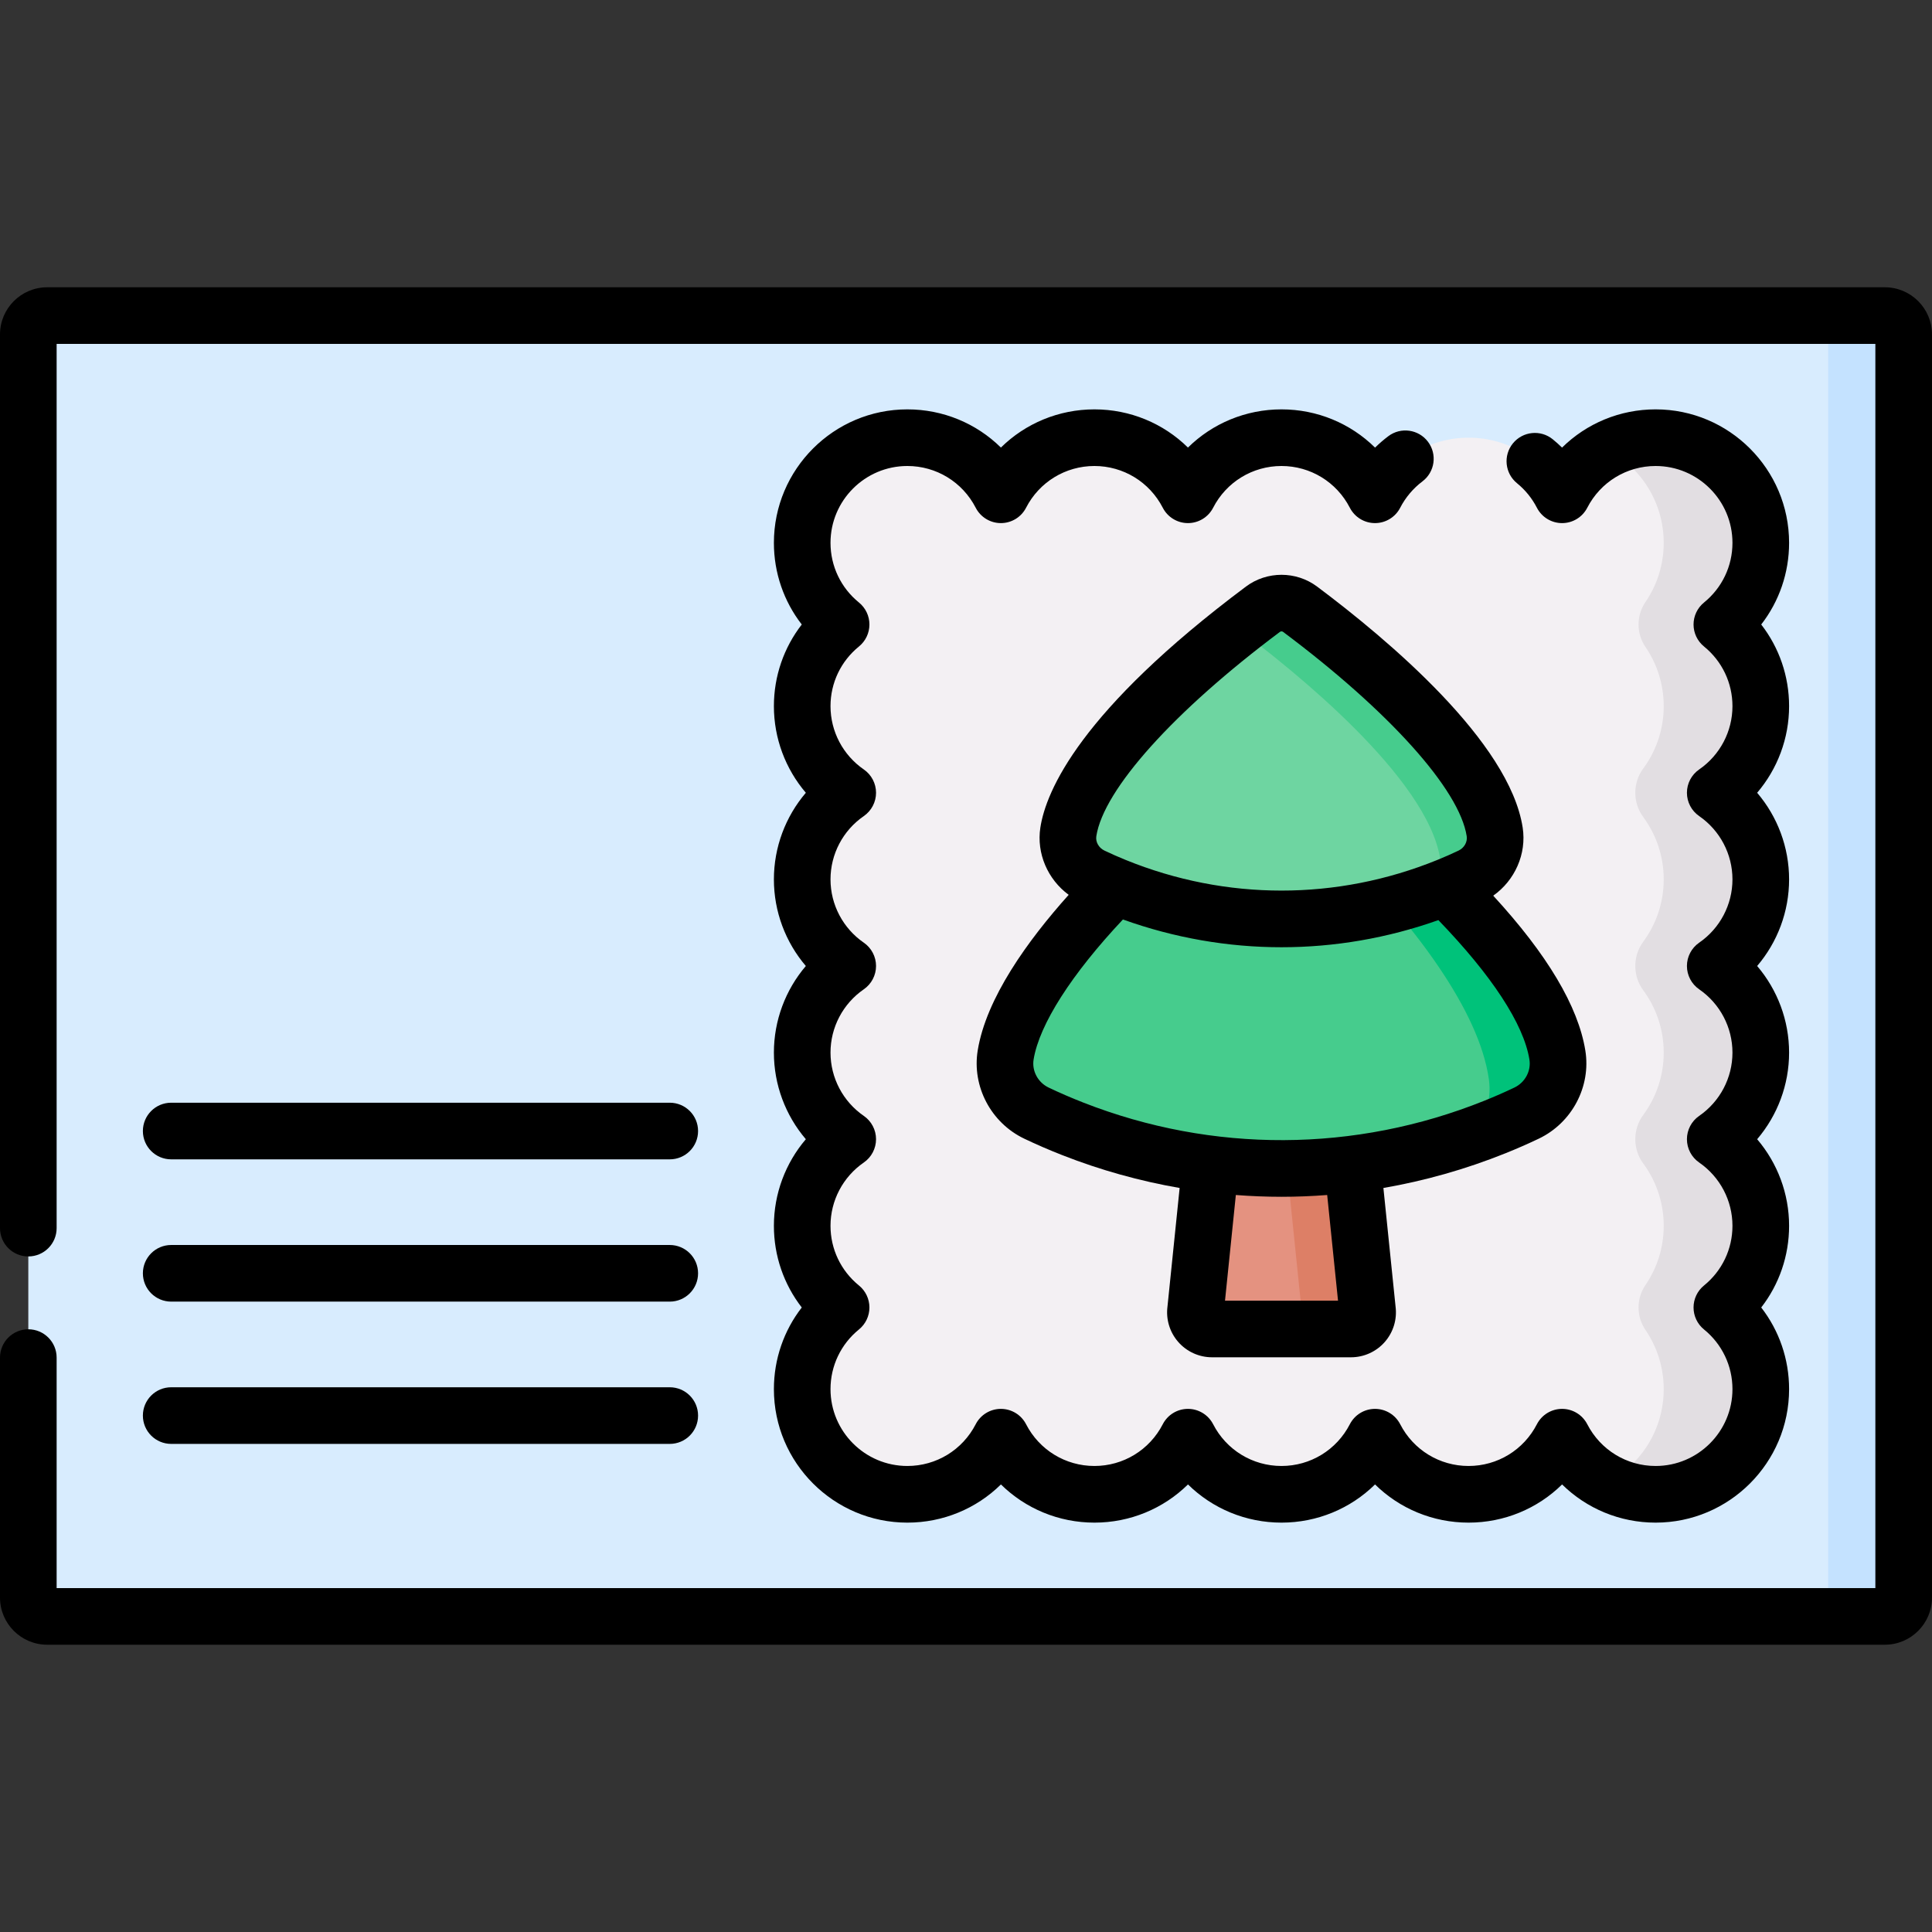 <svg id="Capa_1" enable-background="new 0 0 512 512" height="512" viewBox="0 0 512 512" width="512" xmlns="http://www.w3.org/2000/svg"><rect x="0" y="0" width="512" height="512" fill="#333333" stroke="none"/><g><g><path d="m499.509 428.362h-487.018c-2.754 0-4.987-2.233-4.987-4.987v-334.75c0-2.754 2.233-4.987 4.987-4.987h487.018c2.754 0 4.987 2.233 4.987 4.987v334.75c0 2.754-2.233 4.987-4.987 4.987z" fill="#d8ecfe"/></g><g><path d="m504.5 88.626v334.748c0 2.752-2.241 4.993-4.993 4.993h-20.011c2.752 0 4.993-2.241 4.993-4.993v-334.748c0-2.752-2.241-4.993-4.993-4.993h20.011c2.751 0 4.993 2.242 4.993 4.993z" fill="#c4e2ff"/></g><g><path d="m466.63 187.141c0-8.736-4.023-16.53-10.314-21.64 6.291-5.11 10.314-12.904 10.314-21.64 0-15.392-12.478-27.869-27.869-27.869-10.801 0-20.16 6.149-24.786 15.133-4.626-8.984-13.985-15.133-24.786-15.133s-20.16 6.149-24.786 15.133c-4.626-8.984-13.985-15.133-24.786-15.133s-20.16 6.149-24.786 15.133c-4.626-8.984-13.985-15.133-24.786-15.133s-20.16 6.149-24.786 15.133c-4.626-8.984-13.985-15.133-24.786-15.133-15.392 0-27.869 12.478-27.869 27.869 0 8.736 4.023 16.531 10.314 21.64-6.291 5.11-10.314 12.904-10.314 21.64 0 9.523 4.779 17.926 12.067 22.953-7.287 5.027-12.067 13.43-12.067 22.953s4.779 17.926 12.067 22.953c-7.287 5.027-12.067 13.43-12.067 22.953s4.779 17.926 12.067 22.953c-7.287 5.027-12.067 13.43-12.067 22.953 0 8.736 4.023 16.53 10.314 21.64-6.291 5.11-10.314 12.904-10.314 21.64 0 15.392 12.478 27.869 27.869 27.869 10.801 0 20.16-6.149 24.786-15.133 4.626 8.984 13.985 15.133 24.786 15.133s20.16-6.149 24.786-15.133c4.626 8.984 13.985 15.133 24.786 15.133s20.16-6.149 24.786-15.133c4.626 8.984 13.985 15.133 24.786 15.133s20.16-6.149 24.786-15.133c4.626 8.984 13.985 15.133 24.786 15.133 15.392 0 27.869-12.478 27.869-27.869 0-8.736-4.023-16.53-10.314-21.64 6.291-5.11 10.314-12.904 10.314-21.64 0-9.523-4.779-17.926-12.067-22.953 7.287-5.027 12.067-13.43 12.067-22.953s-4.779-17.926-12.067-22.953c7.287-5.027 12.067-13.43 12.067-22.953s-4.779-17.926-12.067-22.953c7.288-5.027 12.067-13.43 12.067-22.953z" fill="#f3f0f3"/></g><g><path d="m466.628 187.141c0-8.735-4.022-16.529-10.316-21.642 6.354-5.162 10.393-13.047 10.315-21.895-.129-14.522-11.705-26.719-26.203-27.564-5.257-.307-10.231.854-14.529 3.103 8.915 4.633 15.008 13.968 15.008 24.714 0 5.829-1.787 11.231-4.843 15.7-2.432 3.556-2.433 8.327-.001 11.884 3.057 4.471 4.844 9.877 4.844 15.7 0 6.191-2.021 11.909-5.436 16.533-2.797 3.787-2.797 9.053 0 12.84 3.415 4.624 5.436 10.342 5.436 16.533s-2.021 11.909-5.436 16.533c-2.797 3.787-2.797 9.053 0 12.84 3.415 4.624 5.436 10.342 5.436 16.533s-2.021 11.909-5.436 16.533c-2.797 3.787-2.797 9.053 0 12.84 3.415 4.624 5.436 10.342 5.436 16.533 0 5.823-1.788 11.228-4.844 15.7-2.431 3.557-2.43 8.328.001 11.884 3.056 4.469 4.843 9.871 4.843 15.7 0 10.746-6.093 20.081-15.008 24.714 4.298 2.25 9.272 3.41 14.529 3.103 14.498-.846 26.074-13.043 26.202-27.565.078-8.847-3.961-16.732-10.315-21.894 6.293-5.113 10.316-12.907 10.316-21.642 0-9.525-4.773-17.93-12.067-22.953 7.294-5.023 12.067-13.428 12.067-22.953s-4.773-17.93-12.067-22.953c7.294-5.023 12.067-13.428 12.067-22.953s-4.773-17.93-12.067-22.953c7.296-5.023 12.068-13.427 12.068-22.953z" fill="#e2dee2"/></g><g><g><path d="m355.614 281.099h-31.997l-6.773 66.055c-.383 2.658 1.678 5.038 4.363 5.038h36.815c2.685 0 4.746-2.38 4.363-5.038z" fill="#e49280"/></g><g><path d="m358.025 352.19h-17.462c2.687 0 4.748-2.374 4.365-5.035l-6.774-66.056h17.462l6.766 66.056c.391 2.661-1.67 5.035-4.357 5.035z" fill="#dd7f66"/></g><g><path d="m303.038 227.668c-16.66 15.537-33.937 35.983-36.528 51.908-1.035 6.357 2.344 12.634 8.155 15.411 2.582 1.234 5.825 2.678 9.656 4.18 35.944 14.088 75.993 13.903 111.817-.489 3.301-1.326 6.127-2.593 8.428-3.693 5.806-2.775 9.182-9.033 8.156-15.386-2.656-16.441-20.168-36.111-37.385-51.931z" fill="#46cc8d"/></g><g><path d="m404.567 294.984c-2.301 1.102-5.124 2.366-8.429 3.696-2.195.881-4.398 1.705-6.626 2.489 3.851-3.656 5.875-9.376 5.051-15.169-2.628-18.449-19.853-40.505-36.923-58.335h17.699c17.217 15.822 34.728 35.495 37.38 51.937 1.028 6.349-2.342 12.608-8.152 15.382z" fill="#00c27a"/></g><g><path d="m396.112 220.473c-3.237-21.102-38.427-49.188-51.577-59.025-2.919-2.183-6.92-2.183-9.839 0-13.15 9.838-48.34 37.923-51.577 59.025-.744 4.852 1.901 9.591 6.33 11.708 1.668.797 3.693 1.708 6.042 2.663 28.268 11.494 59.979 11.494 88.247 0 2.349-.955 4.374-1.866 6.042-2.663 4.43-2.117 7.076-6.856 6.332-11.708z" fill="#6ed5a1"/></g><g><path d="m389.782 232.178c-1.673.8-3.696 1.714-6.046 2.668-1.534.628-3.084 1.216-4.643 1.771 2.064-2.44 3.084-5.679 2.578-8.968-3.313-21.591-39.306-50.314-52.753-60.383-.31-.237-.636-.441-.971-.62 2.587-2.048 4.888-3.811 6.748-5.198 2.921-2.187 6.92-2.187 9.841 0 13.145 9.833 48.339 37.919 51.578 59.02.742 4.856-1.901 9.597-6.332 11.71z" fill="#46cc8d"/></g><g><path d="m499.509 76.134h-487.018c-6.887 0-12.491 5.603-12.491 12.491v236.84c0 4.144 3.36 7.504 7.504 7.504s7.504-3.36 7.504-7.504v-234.323h481.983v329.715h-481.983v-61.079c0-4.144-3.36-7.504-7.504-7.504s-7.504 3.36-7.504 7.504v63.597c0 6.888 5.604 12.491 12.491 12.491h487.017c6.888 0 12.491-5.603 12.491-12.491v-334.75c.001-6.888-5.603-12.491-12.49-12.491z"/><path d="m240.47 403.513c9.457 0 18.283-3.718 24.786-10.121 6.504 6.403 15.329 10.121 24.786 10.121s18.283-3.718 24.786-10.121c6.504 6.403 15.329 10.121 24.786 10.121s18.283-3.718 24.786-10.121c6.504 6.403 15.329 10.121 24.786 10.121 9.458 0 18.283-3.717 24.786-10.121 6.505 6.404 15.329 10.121 24.786 10.121 19.505 0 35.373-15.869 35.373-35.374 0-7.944-2.628-15.507-7.386-21.64 4.758-6.133 7.386-13.697 7.386-21.641 0-8.508-3.064-16.621-8.465-22.953 5.401-6.331 8.465-14.444 8.465-22.953s-3.064-16.621-8.465-22.953c5.401-6.332 8.465-14.444 8.465-22.953s-3.064-16.622-8.465-22.953c5.401-6.332 8.465-14.444 8.465-22.953 0-7.943-2.628-15.507-7.386-21.641 4.758-6.133 7.386-13.697 7.386-21.64 0-19.505-15.868-35.374-35.373-35.374-9.462 0-18.292 3.721-24.796 10.132-.783-.767-1.604-1.501-2.462-2.2-3.214-2.618-7.941-2.135-10.558 1.079s-2.134 7.94 1.08 10.558c2.204 1.796 3.981 3.985 5.278 6.505 1.287 2.499 3.862 4.069 6.672 4.069s5.385-1.57 6.672-4.069c3.515-6.825 10.456-11.065 18.115-11.065 11.229 0 20.365 9.136 20.365 20.365 0 6.159-2.749 11.923-7.54 15.815-1.754 1.425-2.773 3.565-2.773 5.825s1.019 4.4 2.773 5.825c4.792 3.892 7.54 9.656 7.54 15.815 0 6.693-3.299 12.964-8.823 16.776-2.03 1.401-3.243 3.71-3.243 6.177s1.213 4.777 3.243 6.177c5.525 3.811 8.823 10.082 8.823 16.775s-3.299 12.965-8.823 16.776c-2.03 1.401-3.243 3.71-3.243 6.177s1.213 4.777 3.243 6.177c5.525 3.811 8.823 10.082 8.823 16.776 0 6.693-3.299 12.965-8.823 16.775-2.03 1.401-3.243 3.71-3.243 6.177s1.213 4.776 3.243 6.177c5.525 3.812 8.823 10.083 8.823 16.776 0 6.159-2.749 11.924-7.54 15.815-1.754 1.425-2.773 3.565-2.773 5.825s1.019 4.4 2.773 5.825c4.792 3.892 7.54 9.656 7.54 15.815 0 11.229-9.136 20.365-20.365 20.365-7.659 0-14.6-4.24-18.115-11.065-1.287-2.499-3.862-4.069-6.672-4.069-2.811 0-5.386 1.571-6.672 4.069-3.514 6.824-10.455 11.064-18.115 11.064s-14.601-4.24-18.115-11.064c-1.286-2.499-3.861-4.069-6.672-4.069s-5.386 1.57-6.672 4.069c-3.514 6.824-10.455 11.064-18.115 11.064s-14.601-4.24-18.115-11.064c-1.286-2.499-3.862-4.069-6.672-4.069s-5.386 1.57-6.672 4.069c-3.514 6.824-10.455 11.064-18.115 11.064s-14.601-4.24-18.115-11.064c-1.286-2.499-3.862-4.069-6.672-4.069s-5.386 1.57-6.672 4.069c-3.514 6.824-10.455 11.064-18.115 11.064-11.229 0-20.365-9.136-20.365-20.365 0-6.158 2.749-11.923 7.541-15.815 1.754-1.425 2.773-3.565 2.773-5.825s-1.019-4.4-2.773-5.825c-4.792-3.892-7.541-9.657-7.541-15.815 0-6.693 3.299-12.964 8.824-16.776 2.03-1.401 3.243-3.71 3.243-6.177s-1.213-4.777-3.243-6.177c-5.525-3.811-8.824-10.082-8.824-16.775s3.299-12.964 8.824-16.776c2.03-1.401 3.243-3.71 3.243-6.177s-1.213-4.777-3.243-6.177c-5.525-3.811-8.824-10.082-8.824-16.776 0-6.693 3.299-12.964 8.824-16.775 2.03-1.401 3.243-3.71 3.243-6.177s-1.213-4.776-3.243-6.177c-5.525-3.812-8.824-10.083-8.824-16.776 0-6.159 2.749-11.923 7.541-15.815 1.754-1.425 2.773-3.565 2.773-5.825s-1.019-4.4-2.773-5.825c-4.792-3.892-7.541-9.657-7.541-15.815 0-11.229 9.136-20.365 20.365-20.365 7.66 0 14.601 4.24 18.115 11.064 1.286 2.499 3.862 4.069 6.672 4.069s5.386-1.57 6.672-4.069c3.514-6.824 10.455-11.064 18.115-11.064s14.601 4.24 18.115 11.064c1.286 2.499 3.862 4.069 6.672 4.069s5.386-1.57 6.672-4.069c3.514-6.824 10.455-11.064 18.115-11.064s14.601 4.24 18.115 11.064c1.286 2.499 3.861 4.069 6.672 4.069s5.385-1.57 6.672-4.069c1.4-2.719 3.437-5.133 5.887-6.981 3.31-2.494 3.971-7.199 1.476-10.509-2.493-3.309-7.199-3.97-10.509-1.476-1.234.93-2.409 1.944-3.512 3.029-6.505-6.412-15.337-10.135-24.801-10.135-9.458 0-18.283 3.718-24.786 10.121-6.504-6.403-15.329-10.121-24.786-10.121s-18.283 3.718-24.786 10.121c-6.504-6.403-15.329-10.121-24.786-10.121-19.505 0-35.374 15.869-35.374 35.374 0 7.943 2.629 15.506 7.386 21.64-4.757 6.134-7.386 13.698-7.386 21.641 0 8.508 3.064 16.621 8.465 22.953-5.401 6.332-8.465 14.445-8.465 22.953s3.064 16.621 8.465 22.953c-5.401 6.332-8.465 14.445-8.465 22.953s3.064 16.621 8.465 22.953c-5.401 6.332-8.465 14.445-8.465 22.953 0 7.943 2.629 15.507 7.386 21.641-4.757 6.134-7.386 13.697-7.386 21.64.003 19.505 15.872 35.374 35.377 35.374z"/><path d="m45.37 307.238h132.123c4.144 0 7.504-3.36 7.504-7.504s-3.36-7.504-7.504-7.504h-132.123c-4.144 0-7.504 3.36-7.504 7.504s3.36 7.504 7.504 7.504z"/><path d="m45.37 344.943h132.123c4.144 0 7.504-3.36 7.504-7.504s-3.36-7.504-7.504-7.504h-132.123c-4.144 0-7.504 3.36-7.504 7.504s3.36 7.504 7.504 7.504z"/><path d="m45.37 382.648h132.123c4.144 0 7.504-3.36 7.504-7.504 0-4.145-3.36-7.504-7.504-7.504h-132.123c-4.144 0-7.504 3.36-7.504 7.504s3.36 7.504 7.504 7.504z"/><path d="m349.03 155.439c-5.542-4.147-13.286-4.147-18.83 0-43.932 32.865-53.001 54.14-54.498 63.897-1.05 6.85 1.972 13.735 7.511 17.802-10.9 12.172-21.855 27.383-24.109 41.232-1.556 9.558 3.513 19.176 12.326 23.387 3.209 1.534 6.625 3.013 10.154 4.396 10.123 3.968 20.516 6.852 31.031 8.674l-3.224 31.443c-.43 3.361.588 6.744 2.81 9.31 2.265 2.615 5.547 4.115 9.006 4.115h36.815c3.459 0 6.741-1.5 9.006-4.115 2.222-2.566 3.24-5.949 2.81-9.31l-3.224-31.443c10.965-1.9 21.795-4.958 32.321-9.187 3.066-1.232 6.049-2.539 8.866-3.885 8.801-4.206 13.87-13.81 12.328-23.353-1.893-11.716-10.101-25.478-24.41-41.039 5.731-4.037 8.877-11.054 7.808-18.028 0 0 0 0 0-.001-3.484-22.729-35.64-49.788-54.497-63.895zm-58.494 66.172c1.899-12.372 20.542-33.123 48.654-54.154.127-.095.277-.142.425-.142.149 0 .298.047.424.142 28.113 21.032 46.757 41.782 48.655 54.154.232 1.521-.652 3.084-2.15 3.8-1.786.854-3.681 1.688-5.633 2.482-26.629 10.829-55.961 10.829-82.594 0-1.946-.791-3.841-1.626-5.632-2.482-1.498-.717-2.382-2.28-2.149-3.8zm34.105 123.076 2.871-27.999c4.027.309 8.061.473 12.097.473 4.039 0 8.079-.163 12.11-.473l2.871 27.999zm80.673-63.89c.488 3.014-1.151 6.064-3.984 7.418-2.53 1.209-5.218 2.387-7.989 3.5-34.224 13.75-71.969 13.915-106.281.466-3.193-1.251-6.274-2.585-9.158-3.964-2.839-1.356-4.477-4.414-3.986-7.435 1.52-9.339 10.146-22.721 23.671-37.11 13.647 4.9 27.835 7.357 42.028 7.357 14.032 0 28.066-2.4 41.571-7.19 14.142 14.652 22.605 27.526 24.128 36.958z"/></g></g></g></svg>